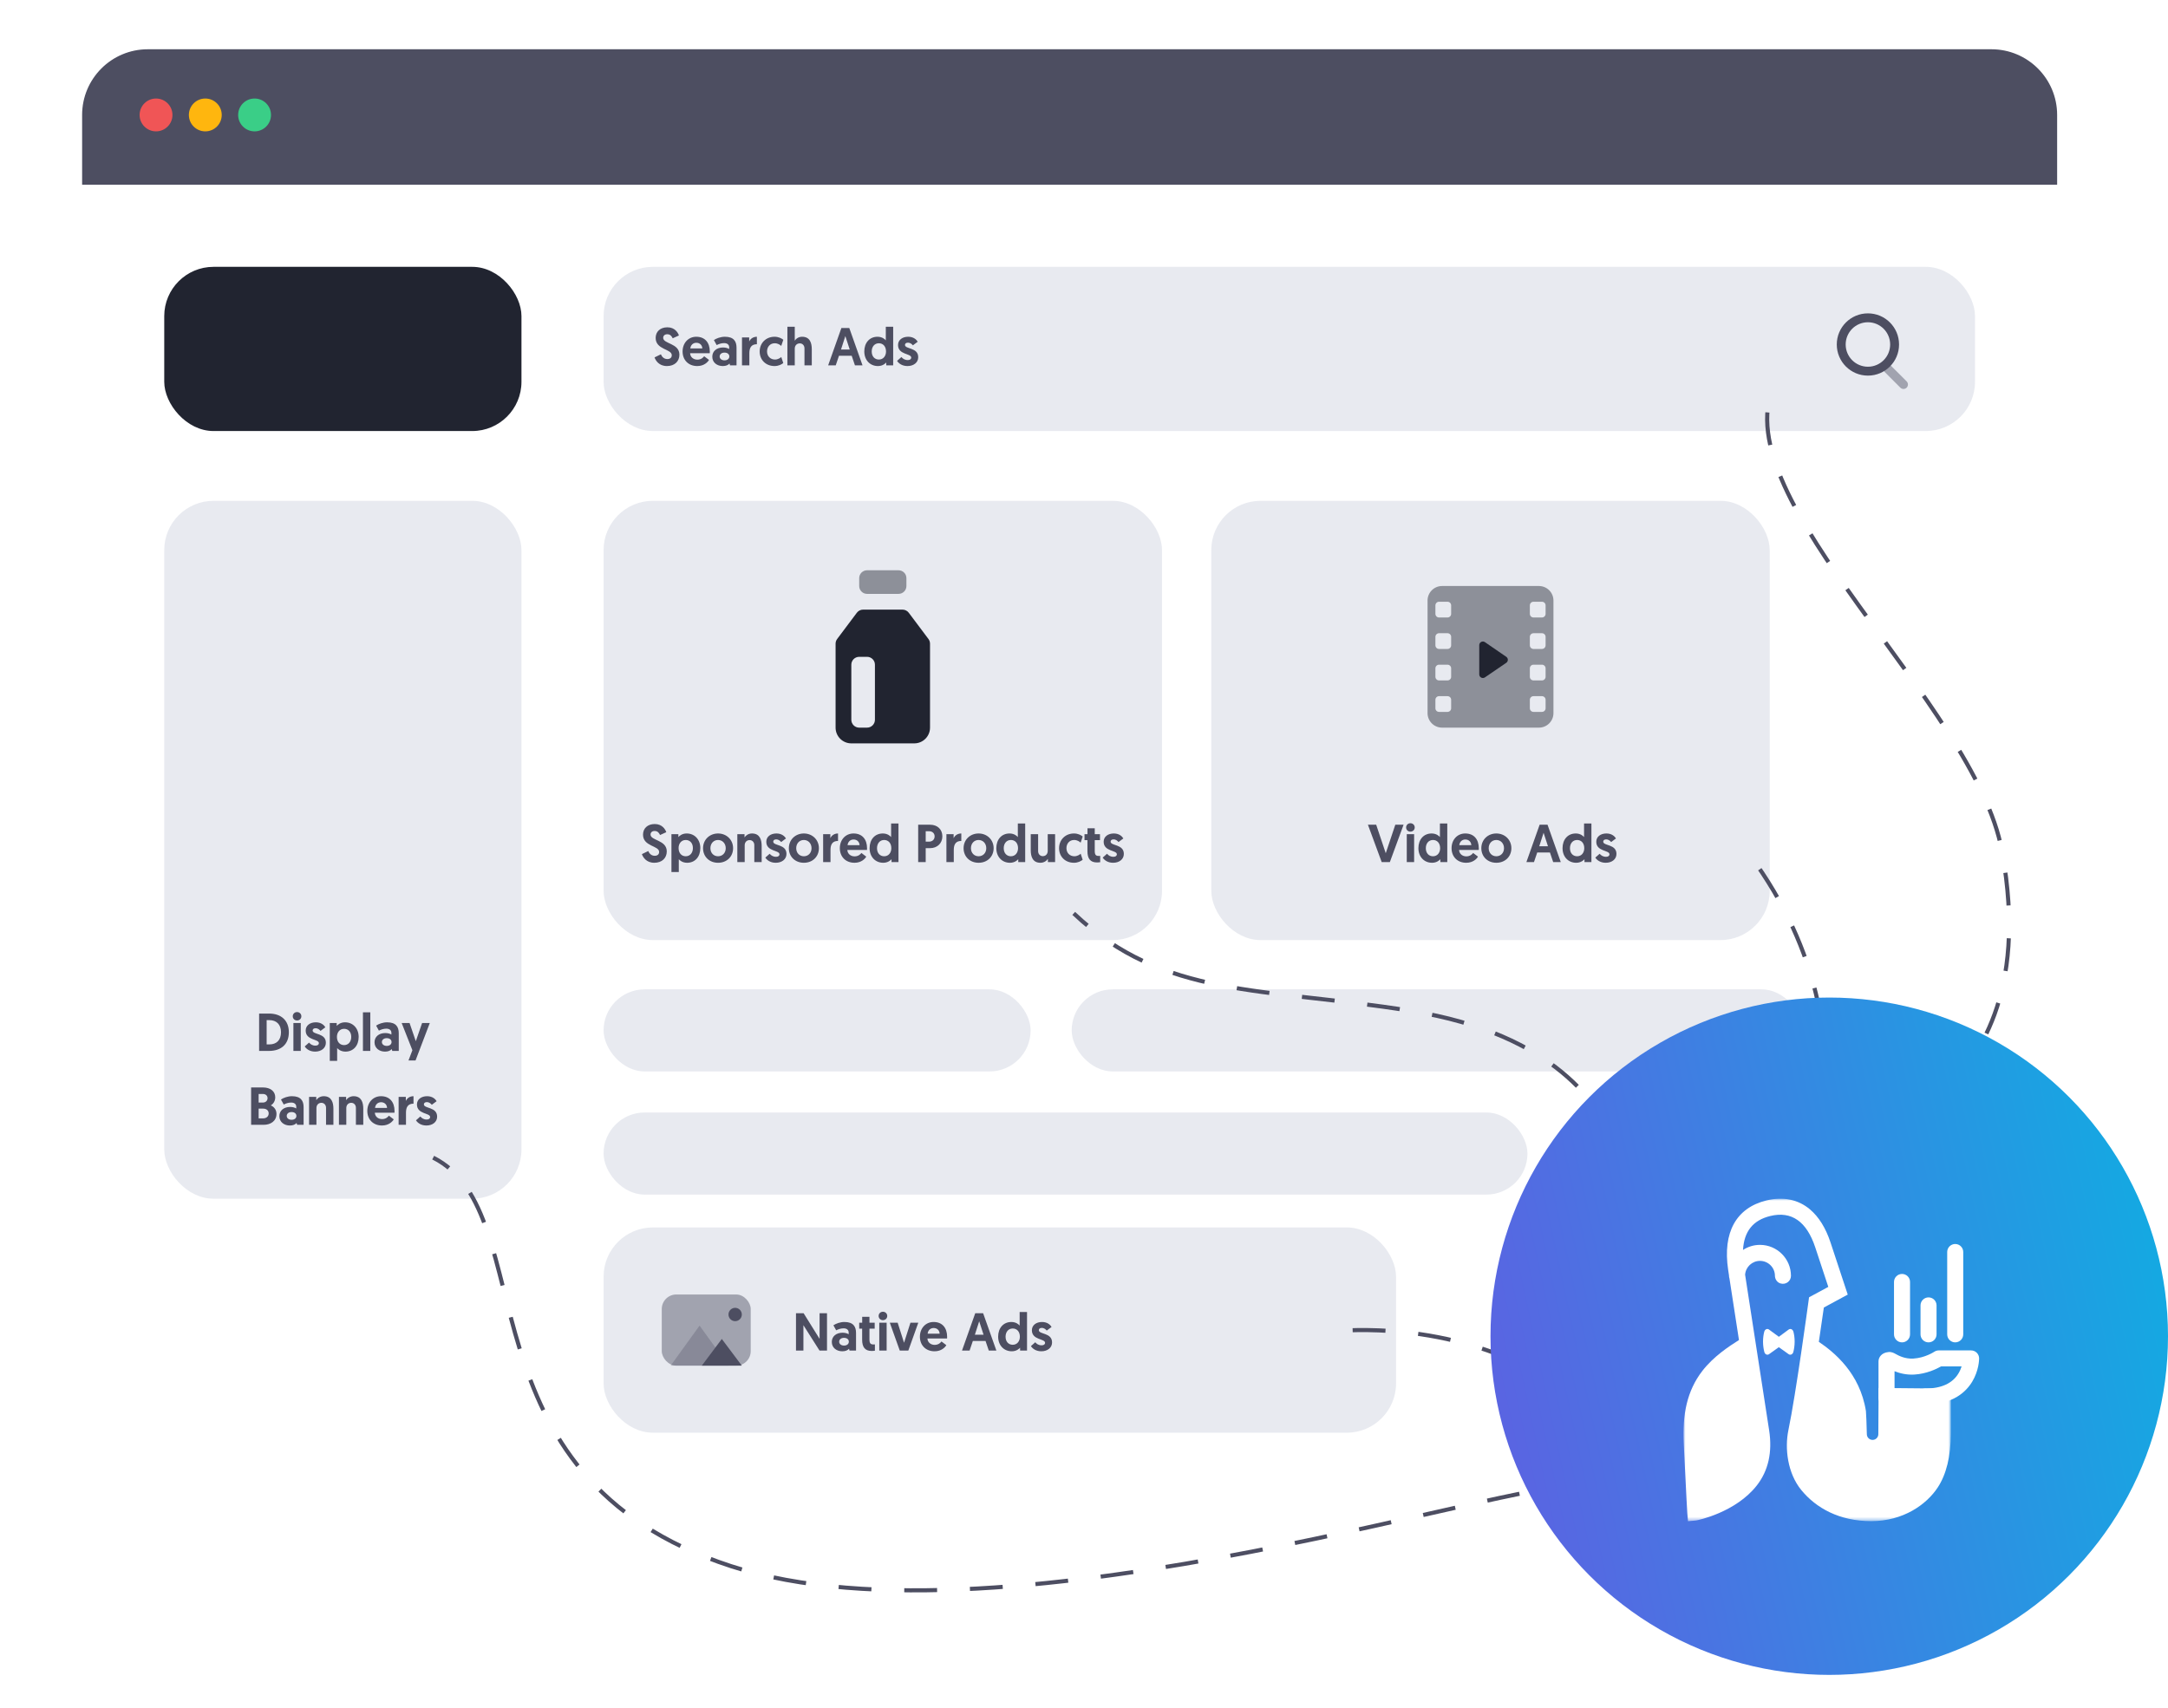 <svg width="528" height="416" viewBox="0 0 528 416" fill="none" xmlns="http://www.w3.org/2000/svg">
<g filter="url(#filter0_d_3074_3039)">
<path d="M20 28C20 19.163 27.163 12 36 12H485C493.837 12 501 19.163 501 28V348C501 356.837 493.837 364 485 364H36C27.163 364 20 356.837 20 348V28Z" fill="white"/>
</g>
<rect x="40" y="65" width="87" height="40" rx="12" fill="#212430"/>
<rect opacity="0.25" x="40" y="122" width="87" height="170" rx="12" fill="#A5ADC6"/>
<rect opacity="0.25" x="147" y="65" width="334" height="40" rx="12" fill="#A5ADC6"/>
<rect opacity="0.25" x="147" y="241" width="104" height="20" rx="10" fill="#A5ADC6"/>
<rect opacity="0.25" x="147" y="271" width="225" height="20" rx="10" fill="#A5ADC6"/>
<rect opacity="0.25" x="147" y="299" width="193" height="50" rx="12" fill="#A5ADC6"/>
<rect opacity="0.45" x="161.167" y="315.333" width="21.667" height="17.333" rx="3.538" fill="#4D4E61"/>
<path opacity="0.3" fill-rule="evenodd" clip-rule="evenodd" d="M163.333 332.667L170.375 322.917L177.417 332.667H163.333Z" fill="#4D4E61"/>
<path fill-rule="evenodd" clip-rule="evenodd" d="M170.917 332.667L175.792 326.167L180.667 332.667H170.917Z" fill="#4D4E61"/>
<path fill-rule="evenodd" clip-rule="evenodd" d="M179.042 321.833C179.939 321.833 180.667 321.106 180.667 320.208C180.667 319.311 179.939 318.583 179.042 318.583C178.144 318.583 177.417 319.311 177.417 320.208C177.417 321.106 178.144 321.833 179.042 321.833Z" fill="#4D4E61"/>
<rect opacity="0.25" x="261" y="241" width="178" height="20" rx="10" fill="#A5ADC6"/>
<path d="M20 28C20 19.163 27.163 12 36 12H485C493.837 12 501 19.163 501 28V45H20V28Z" fill="#4D4E61"/>
<path d="M63.106 256V246.9H65.524C68.501 246.9 70.347 248.603 70.347 251.45C70.347 254.362 68.488 256 65.524 256H63.106ZM64.939 254.414H65.589C67.318 254.414 68.436 253.413 68.436 251.45C68.436 249.539 67.318 248.499 65.589 248.499H64.939V254.414ZM71.456 256V249.201H73.25V256H71.456ZM71.3 247.563C71.3 246.978 71.755 246.536 72.34 246.536C72.938 246.536 73.393 246.978 73.393 247.563C73.393 248.148 72.938 248.59 72.34 248.59C71.755 248.59 71.3 248.148 71.3 247.563ZM76.748 256.169C75.409 256.169 74.577 255.493 74.213 254.908L75.266 253.972C75.604 254.362 76.059 254.713 76.826 254.713C77.333 254.713 77.658 254.492 77.658 254.102C77.658 253.062 74.447 253.465 74.447 251.047C74.447 249.786 75.526 249.032 76.917 249.032C78.204 249.032 78.919 249.708 79.244 250.241L78.061 251.125C77.853 250.865 77.476 250.475 76.839 250.475C76.423 250.475 76.137 250.683 76.137 251.021C76.137 252.1 79.361 251.58 79.361 254.011C79.361 255.337 78.217 256.169 76.748 256.169ZM80.317 258.431V249.201H82.007V249.916C82.189 249.682 82.865 249.032 84.022 249.032C85.972 249.032 87.35 250.514 87.35 252.594C87.35 254.7 86.076 256.169 84.126 256.169C82.956 256.169 82.28 255.519 82.111 255.298V258.431H80.317ZM82.059 252.581C82.059 253.855 82.813 254.583 83.801 254.583C84.841 254.583 85.543 253.764 85.543 252.581C85.543 251.372 84.815 250.618 83.801 250.618C82.709 250.618 82.059 251.502 82.059 252.581ZM88.391 256V246.601H90.186V256H88.391ZM91.213 253.894C91.213 252.555 92.266 251.645 93.852 251.645C94.541 251.645 95.074 251.853 95.321 252.022V251.58C95.321 250.982 94.879 250.579 94.086 250.579C93.41 250.579 92.786 250.8 92.279 251.06L91.603 249.838C92.214 249.422 93.241 249.032 94.281 249.032C96.465 249.032 97.115 250.176 97.115 251.697V256H95.529L95.412 255.558C95.061 255.935 94.541 256.169 93.761 256.169C92.383 256.169 91.213 255.324 91.213 253.894ZM93.007 253.842C93.007 254.401 93.514 254.778 94.19 254.778C94.866 254.778 95.36 254.414 95.36 253.842C95.36 253.244 94.866 252.893 94.177 252.893C93.488 252.893 93.007 253.283 93.007 253.842ZM101.202 258.327H99.486L100.435 255.831L97.822 249.201H99.746L101.267 253.634L102.801 249.201H104.673L101.202 258.327ZM61.158 274V264.9H64.044C65.851 264.9 67.034 265.836 67.034 267.305C67.034 268.137 66.605 268.904 65.942 269.268C66.8 269.632 67.333 270.399 67.333 271.335C67.333 273.103 65.89 274 64.213 274H61.158ZM62.991 268.579H64.031C64.668 268.579 65.162 268.15 65.162 267.513C65.162 266.889 64.694 266.486 64.005 266.486H62.991V268.579ZM62.991 272.427H64.109C64.85 272.427 65.435 271.972 65.435 271.231C65.435 270.477 64.85 270.061 64.109 270.061H62.991V272.427ZM68.038 271.894C68.038 270.555 69.091 269.645 70.677 269.645C71.366 269.645 71.899 269.853 72.146 270.022V269.58C72.146 268.982 71.704 268.579 70.911 268.579C70.235 268.579 69.611 268.8 69.104 269.06L68.428 267.838C69.039 267.422 70.066 267.032 71.106 267.032C73.29 267.032 73.94 268.176 73.94 269.697V274H72.354L72.237 273.558C71.886 273.935 71.366 274.169 70.586 274.169C69.208 274.169 68.038 273.324 68.038 271.894ZM69.832 271.842C69.832 272.401 70.339 272.778 71.015 272.778C71.691 272.778 72.185 272.414 72.185 271.842C72.185 271.244 71.691 270.893 71.002 270.893C70.313 270.893 69.832 271.283 69.832 271.842ZM78.846 267.032C80.783 267.032 81.199 268.631 81.199 270.074V274H79.405V269.866C79.405 269.112 78.885 268.644 78.274 268.644C77.533 268.644 77.065 269.19 77.065 269.918V274H75.271V267.201H77.026V267.994C77.312 267.526 77.962 267.032 78.846 267.032ZM86.12 267.032C88.057 267.032 88.473 268.631 88.473 270.074V274H86.679V269.866C86.679 269.112 86.159 268.644 85.548 268.644C84.807 268.644 84.339 269.19 84.339 269.918V274H82.545V267.201H84.3V267.994C84.586 267.526 85.236 267.032 86.12 267.032ZM89.456 270.62C89.456 268.566 90.847 267.032 92.784 267.032C94.89 267.032 96.086 268.436 96.086 270.659C96.086 270.789 96.086 270.919 96.073 271.049H91.289C91.328 271.959 92.056 272.609 93.057 272.609C93.98 272.609 94.513 272.063 94.708 271.777L95.891 272.674C95.631 273.155 94.721 274.169 93.031 274.169C90.847 274.169 89.456 272.661 89.456 270.62ZM91.341 269.879H94.266C94.227 269.047 93.629 268.501 92.81 268.501C91.965 268.501 91.419 269.099 91.341 269.879ZM100.708 267.032V268.852C99.369 268.852 98.875 269.684 98.875 271.036V274H97.081V267.201H98.836V268.189C99.135 267.513 99.811 267.032 100.708 267.032ZM103.846 274.169C102.507 274.169 101.675 273.493 101.311 272.908L102.364 271.972C102.702 272.362 103.157 272.713 103.924 272.713C104.431 272.713 104.756 272.492 104.756 272.102C104.756 271.062 101.545 271.465 101.545 269.047C101.545 267.786 102.624 267.032 104.015 267.032C105.302 267.032 106.017 267.708 106.342 268.241L105.159 269.125C104.951 268.865 104.574 268.475 103.937 268.475C103.521 268.475 103.235 268.683 103.235 269.021C103.235 270.1 106.459 269.58 106.459 272.011C106.459 273.337 105.315 274.169 103.846 274.169Z" fill="#4D4E61"/>
<path d="M162.54 79.731C164.373 79.731 165.127 81.057 165.348 81.72L163.827 82.409C163.632 81.98 163.294 81.421 162.501 81.421C161.877 81.421 161.513 81.798 161.513 82.292C161.513 83.8 165.465 83.579 165.465 86.4C165.465 87.999 164.321 89.169 162.423 89.169C160.473 89.169 159.667 87.804 159.407 87.063L160.954 86.309C161.201 86.907 161.708 87.466 162.527 87.466C163.203 87.466 163.606 87.115 163.606 86.53C163.606 84.97 159.68 85.23 159.68 82.318C159.68 80.784 160.798 79.731 162.54 79.731ZM166.238 85.62C166.238 83.566 167.629 82.032 169.566 82.032C171.672 82.032 172.868 83.436 172.868 85.659C172.868 85.789 172.868 85.919 172.855 86.049H168.071C168.11 86.959 168.838 87.609 169.839 87.609C170.762 87.609 171.295 87.063 171.49 86.777L172.673 87.674C172.413 88.155 171.503 89.169 169.813 89.169C167.629 89.169 166.238 87.661 166.238 85.62ZM168.123 84.879H171.048C171.009 84.047 170.411 83.501 169.592 83.501C168.747 83.501 168.201 84.099 168.123 84.879ZM173.474 86.894C173.474 85.555 174.527 84.645 176.113 84.645C176.802 84.645 177.335 84.853 177.582 85.022V84.58C177.582 83.982 177.14 83.579 176.347 83.579C175.671 83.579 175.047 83.8 174.54 84.06L173.864 82.838C174.475 82.422 175.502 82.032 176.542 82.032C178.726 82.032 179.376 83.176 179.376 84.697V89H177.79L177.673 88.558C177.322 88.935 176.802 89.169 176.022 89.169C174.644 89.169 173.474 88.324 173.474 86.894ZM175.268 86.842C175.268 87.401 175.775 87.778 176.451 87.778C177.127 87.778 177.621 87.414 177.621 86.842C177.621 86.244 177.127 85.893 176.438 85.893C175.749 85.893 175.268 86.283 175.268 86.842ZM184.333 82.032V83.852C182.994 83.852 182.5 84.684 182.5 86.036V89H180.706V82.201H182.461V83.189C182.76 82.513 183.436 82.032 184.333 82.032ZM188.745 87.583C189.434 87.583 189.98 87.219 190.279 86.972L190.76 88.441C190.37 88.753 189.629 89.169 188.641 89.169C186.522 89.169 185.014 87.687 185.014 85.62C185.014 83.553 186.561 82.032 188.628 82.032C189.629 82.032 190.331 82.422 190.773 82.76L190.266 84.268C189.967 83.995 189.447 83.618 188.68 83.618C187.523 83.618 186.808 84.515 186.808 85.607C186.808 86.764 187.614 87.583 188.745 87.583ZM195.352 82.032C197.302 82.032 197.705 83.631 197.705 85.074V89H195.924V84.866C195.924 84.112 195.404 83.644 194.793 83.644C194.039 83.644 193.558 84.19 193.558 84.918V89H191.764V79.601H193.558V82.994C193.844 82.526 194.468 82.032 195.352 82.032ZM207.423 86.66H204.329L203.536 89H201.69L204.914 79.9H206.838L210.062 89H208.216L207.423 86.66ZM206.942 85.139L205.876 81.863L204.823 85.139H206.942ZM217.526 79.601V89H215.836V88.298C215.654 88.519 214.978 89.169 213.821 89.169C211.871 89.169 210.493 87.7 210.493 85.607C210.493 83.501 211.767 82.032 213.717 82.032C214.887 82.032 215.563 82.682 215.732 82.916V79.601H217.526ZM215.784 85.62C215.784 84.346 215.03 83.618 214.042 83.618C213.002 83.618 212.3 84.437 212.3 85.62C212.3 86.829 213.028 87.583 214.042 87.583C215.134 87.583 215.784 86.699 215.784 85.62ZM221.012 89.169C219.673 89.169 218.841 88.493 218.477 87.908L219.53 86.972C219.868 87.362 220.323 87.713 221.09 87.713C221.597 87.713 221.922 87.492 221.922 87.102C221.922 86.062 218.711 86.465 218.711 84.047C218.711 82.786 219.79 82.032 221.181 82.032C222.468 82.032 223.183 82.708 223.508 83.241L222.325 84.125C222.117 83.865 221.74 83.475 221.103 83.475C220.687 83.475 220.401 83.683 220.401 84.021C220.401 85.1 223.625 84.58 223.625 87.011C223.625 88.337 222.481 89.169 221.012 89.169Z" fill="#4D4E61"/>
<path d="M199.591 329L195.665 322.812V329H193.858V319.9H195.717L199.604 326.14V319.9H201.411V329H199.591ZM202.58 326.894C202.58 325.555 203.633 324.645 205.219 324.645C205.908 324.645 206.441 324.853 206.688 325.022V324.58C206.688 323.982 206.246 323.579 205.453 323.579C204.777 323.579 204.153 323.8 203.646 324.06L202.97 322.838C203.581 322.422 204.608 322.032 205.648 322.032C207.832 322.032 208.482 323.176 208.482 324.697V329H206.896L206.779 328.558C206.428 328.935 205.908 329.169 205.128 329.169C203.75 329.169 202.58 328.324 202.58 326.894ZM204.374 326.842C204.374 327.401 204.881 327.778 205.557 327.778C206.233 327.778 206.727 327.414 206.727 326.842C206.727 326.244 206.233 325.893 205.544 325.893C204.855 325.893 204.374 326.283 204.374 326.842ZM209.981 322.201V320.771H211.749V322.201H213.023V323.657H211.749V326.283C211.749 327.297 212.061 327.505 212.75 327.505C212.867 327.505 212.932 327.505 213.075 327.492V329.026C213.075 329.026 212.802 329.091 212.308 329.091C210.683 329.091 209.968 328.181 209.968 326.335V323.657H209.253V322.201H209.981ZM214.141 329V322.201H215.935V329H214.141ZM213.985 320.563C213.985 319.978 214.44 319.536 215.025 319.536C215.623 319.536 216.078 319.978 216.078 320.563C216.078 321.148 215.623 321.59 215.025 321.59C214.44 321.59 213.985 321.148 213.985 320.563ZM221.214 329H219.134L216.703 322.201H218.614L220.174 327.089L221.734 322.201H223.645L221.214 329ZM224.035 325.62C224.035 323.566 225.426 322.032 227.363 322.032C229.469 322.032 230.665 323.436 230.665 325.659C230.665 325.789 230.665 325.919 230.652 326.049H225.868C225.907 326.959 226.635 327.609 227.636 327.609C228.559 327.609 229.092 327.063 229.287 326.777L230.47 327.674C230.21 328.155 229.3 329.169 227.61 329.169C225.426 329.169 224.035 327.661 224.035 325.62ZM225.92 324.879H228.845C228.806 324.047 228.208 323.501 227.389 323.501C226.544 323.501 225.998 324.099 225.92 324.879ZM240.021 326.66H236.927L236.134 329H234.288L237.512 319.9H239.436L242.66 329H240.814L240.021 326.66ZM239.54 325.139L238.474 321.863L237.421 325.139H239.54ZM250.124 319.601V329H248.434V328.298C248.252 328.519 247.576 329.169 246.419 329.169C244.469 329.169 243.091 327.7 243.091 325.607C243.091 323.501 244.365 322.032 246.315 322.032C247.485 322.032 248.161 322.682 248.33 322.916V319.601H250.124ZM248.382 325.62C248.382 324.346 247.628 323.618 246.64 323.618C245.6 323.618 244.898 324.437 244.898 325.62C244.898 326.829 245.626 327.583 246.64 327.583C247.732 327.583 248.382 326.699 248.382 325.62ZM253.609 329.169C252.27 329.169 251.438 328.493 251.074 327.908L252.127 326.972C252.465 327.362 252.92 327.713 253.687 327.713C254.194 327.713 254.519 327.492 254.519 327.102C254.519 326.062 251.308 326.465 251.308 324.047C251.308 322.786 252.387 322.032 253.778 322.032C255.065 322.032 255.78 322.708 256.105 323.241L254.922 324.125C254.714 323.865 254.337 323.475 253.7 323.475C253.284 323.475 252.998 323.683 252.998 324.021C252.998 325.1 256.222 324.58 256.222 327.011C256.222 328.337 255.078 329.169 253.609 329.169Z" fill="#4D4E61"/>
<rect opacity="0.25" x="147" y="122" width="136" height="107" rx="12" fill="#A5ADC6"/>
<path d="M159.462 200.731C161.295 200.731 162.049 202.057 162.27 202.72L160.749 203.409C160.554 202.98 160.216 202.421 159.423 202.421C158.799 202.421 158.435 202.798 158.435 203.292C158.435 204.8 162.387 204.579 162.387 207.4C162.387 208.999 161.243 210.169 159.345 210.169C157.395 210.169 156.589 208.804 156.329 208.063L157.876 207.309C158.123 207.907 158.63 208.466 159.449 208.466C160.125 208.466 160.528 208.115 160.528 207.53C160.528 205.97 156.602 206.23 156.602 203.318C156.602 201.784 157.72 200.731 159.462 200.731ZM163.524 212.431V203.201H165.214V203.916C165.396 203.682 166.072 203.032 167.229 203.032C169.179 203.032 170.557 204.514 170.557 206.594C170.557 208.7 169.283 210.169 167.333 210.169C166.163 210.169 165.487 209.519 165.318 209.298V212.431H163.524ZM165.266 206.581C165.266 207.855 166.02 208.583 167.008 208.583C168.048 208.583 168.75 207.764 168.75 206.581C168.75 205.372 168.022 204.618 167.008 204.618C165.916 204.618 165.266 205.502 165.266 206.581ZM171.221 206.62C171.221 204.553 172.807 203.032 174.874 203.032C176.954 203.032 178.54 204.566 178.54 206.62C178.54 208.674 177.006 210.169 174.874 210.169C172.755 210.169 171.221 208.674 171.221 206.62ZM173.015 206.62C173.015 207.777 173.808 208.583 174.874 208.583C175.953 208.583 176.746 207.777 176.746 206.62C176.746 205.463 175.953 204.618 174.874 204.618C173.795 204.618 173.015 205.45 173.015 206.62ZM183.146 203.032C185.083 203.032 185.499 204.631 185.499 206.074V210H183.705V205.866C183.705 205.112 183.185 204.644 182.574 204.644C181.833 204.644 181.365 205.19 181.365 205.918V210H179.571V203.201H181.326V203.994C181.612 203.526 182.262 203.032 183.146 203.032ZM188.926 210.169C187.587 210.169 186.755 209.493 186.391 208.908L187.444 207.972C187.782 208.362 188.237 208.713 189.004 208.713C189.511 208.713 189.836 208.492 189.836 208.102C189.836 207.062 186.625 207.465 186.625 205.047C186.625 203.786 187.704 203.032 189.095 203.032C190.382 203.032 191.097 203.708 191.422 204.241L190.239 205.125C190.031 204.865 189.654 204.475 189.017 204.475C188.601 204.475 188.315 204.683 188.315 205.021C188.315 206.1 191.539 205.58 191.539 208.011C191.539 209.337 190.395 210.169 188.926 210.169ZM192.118 206.62C192.118 204.553 193.704 203.032 195.771 203.032C197.851 203.032 199.437 204.566 199.437 206.62C199.437 208.674 197.903 210.169 195.771 210.169C193.652 210.169 192.118 208.674 192.118 206.62ZM193.912 206.62C193.912 207.777 194.705 208.583 195.771 208.583C196.85 208.583 197.643 207.777 197.643 206.62C197.643 205.463 196.85 204.618 195.771 204.618C194.692 204.618 193.912 205.45 193.912 206.62ZM204.095 203.032V204.852C202.756 204.852 202.262 205.684 202.262 207.036V210H200.468V203.201H202.223V204.189C202.522 203.513 203.198 203.032 204.095 203.032ZM204.534 206.62C204.534 204.566 205.925 203.032 207.862 203.032C209.968 203.032 211.164 204.436 211.164 206.659C211.164 206.789 211.164 206.919 211.151 207.049H206.367C206.406 207.959 207.134 208.609 208.135 208.609C209.058 208.609 209.591 208.063 209.786 207.777L210.969 208.674C210.709 209.155 209.799 210.169 208.109 210.169C205.925 210.169 204.534 208.661 204.534 206.62ZM206.419 205.879H209.344C209.305 205.047 208.707 204.501 207.888 204.501C207.043 204.501 206.497 205.099 206.419 205.879ZM218.816 200.601V210H217.126V209.298C216.944 209.519 216.268 210.169 215.111 210.169C213.161 210.169 211.783 208.7 211.783 206.607C211.783 204.501 213.057 203.032 215.007 203.032C216.177 203.032 216.853 203.682 217.022 203.916V200.601H218.816ZM217.074 206.62C217.074 205.346 216.32 204.618 215.332 204.618C214.292 204.618 213.59 205.437 213.59 206.62C213.59 207.829 214.318 208.583 215.332 208.583C216.424 208.583 217.074 207.699 217.074 206.62ZM223.615 210V200.9H226.514C228.295 200.9 229.504 202.018 229.504 203.734C229.504 205.424 228.243 206.607 226.527 206.607H225.448V210H223.615ZM225.448 205.021H226.267C227.073 205.021 227.619 204.501 227.619 203.734C227.619 202.98 227.06 202.486 226.293 202.486H225.448V205.021ZM234.119 203.032V204.852C232.78 204.852 232.286 205.684 232.286 207.036V210H230.492V203.201H232.247V204.189C232.546 203.513 233.222 203.032 234.119 203.032ZM234.673 206.62C234.673 204.553 236.259 203.032 238.326 203.032C240.406 203.032 241.992 204.566 241.992 206.62C241.992 208.674 240.458 210.169 238.326 210.169C236.207 210.169 234.673 208.674 234.673 206.62ZM236.467 206.62C236.467 207.777 237.26 208.583 238.326 208.583C239.405 208.583 240.198 207.777 240.198 206.62C240.198 205.463 239.405 204.618 238.326 204.618C237.247 204.618 236.467 205.45 236.467 206.62ZM249.678 200.601V210H247.988V209.298C247.806 209.519 247.13 210.169 245.973 210.169C244.023 210.169 242.645 208.7 242.645 206.607C242.645 204.501 243.919 203.032 245.869 203.032C247.039 203.032 247.715 203.682 247.884 203.916V200.601H249.678ZM247.936 206.62C247.936 205.346 247.182 204.618 246.194 204.618C245.154 204.618 244.452 205.437 244.452 206.62C244.452 207.829 245.18 208.583 246.194 208.583C247.286 208.583 247.936 207.699 247.936 206.62ZM253.385 210.169C251.448 210.169 251.032 208.57 251.032 207.127V203.201H252.826V207.335C252.826 208.089 253.346 208.557 253.957 208.557C254.698 208.557 255.166 208.011 255.166 207.283V203.201H256.96V210H255.205V209.207C254.919 209.675 254.269 210.169 253.385 210.169ZM261.661 208.583C262.35 208.583 262.896 208.219 263.195 207.972L263.676 209.441C263.286 209.753 262.545 210.169 261.557 210.169C259.438 210.169 257.93 208.687 257.93 206.62C257.93 204.553 259.477 203.032 261.544 203.032C262.545 203.032 263.247 203.422 263.689 203.76L263.182 205.268C262.883 204.995 262.363 204.618 261.596 204.618C260.439 204.618 259.724 205.515 259.724 206.607C259.724 207.764 260.53 208.583 261.661 208.583ZM264.85 203.201V201.771H266.618V203.201H267.892V204.657H266.618V207.283C266.618 208.297 266.93 208.505 267.619 208.505C267.736 208.505 267.801 208.505 267.944 208.492V210.026C267.944 210.026 267.671 210.091 267.177 210.091C265.552 210.091 264.837 209.181 264.837 207.335V204.657H264.122V203.201H264.85ZM271.09 210.169C269.751 210.169 268.919 209.493 268.555 208.908L269.608 207.972C269.946 208.362 270.401 208.713 271.168 208.713C271.675 208.713 272 208.492 272 208.102C272 207.062 268.789 207.465 268.789 205.047C268.789 203.786 269.868 203.032 271.259 203.032C272.546 203.032 273.261 203.708 273.586 204.241L272.403 205.125C272.195 204.865 271.818 204.475 271.181 204.475C270.765 204.475 270.479 204.683 270.479 205.021C270.479 206.1 273.703 205.58 273.703 208.011C273.703 209.337 272.559 210.169 271.09 210.169Z" fill="#4D4E61"/>
<path fill-rule="evenodd" clip-rule="evenodd" d="M203.883 155.656L208.675 149.267C209.037 148.784 209.605 148.5 210.208 148.5H219.792C220.395 148.5 220.963 148.784 221.325 149.267L226.117 155.656C226.365 155.987 226.5 156.391 226.5 156.806V177.25C226.5 179.367 224.784 181.083 222.667 181.083H207.333C205.216 181.083 203.5 179.367 203.5 177.25V156.806C203.5 156.391 203.635 155.987 203.883 155.656ZM209.25 160C208.191 160 207.333 160.858 207.333 161.917V175.333C207.333 176.392 208.191 177.25 209.25 177.25H211.167C212.225 177.25 213.083 176.392 213.083 175.333V161.917C213.083 160.858 212.225 160 211.167 160H209.25Z" fill="#212430"/>
<path opacity="0.45" d="M218.833 138.917H211.167C210.108 138.917 209.25 139.775 209.25 140.833V142.75C209.25 143.809 210.108 144.667 211.167 144.667H218.833C219.892 144.667 220.75 143.809 220.75 142.75V140.833C220.75 139.775 219.892 138.917 218.833 138.917Z" fill="#212430"/>
<rect opacity="0.25" x="295" y="122" width="136" height="107" rx="12" fill="#A5ADC6"/>
<path d="M338.49 210H336.501L333.147 200.9H335.162L337.489 207.842L339.816 200.9H341.831L338.49 210ZM342.607 210V203.201H344.401V210H342.607ZM342.451 201.563C342.451 200.978 342.906 200.536 343.491 200.536C344.089 200.536 344.544 200.978 344.544 201.563C344.544 202.148 344.089 202.59 343.491 202.59C342.906 202.59 342.451 202.148 342.451 201.563ZM352.475 200.601V210H350.785V209.298C350.603 209.519 349.927 210.169 348.77 210.169C346.82 210.169 345.442 208.7 345.442 206.607C345.442 204.501 346.716 203.032 348.666 203.032C349.836 203.032 350.512 203.682 350.681 203.916V200.601H352.475ZM350.733 206.62C350.733 205.346 349.979 204.618 348.991 204.618C347.951 204.618 347.249 205.437 347.249 206.62C347.249 207.829 347.977 208.583 348.991 208.583C350.083 208.583 350.733 207.699 350.733 206.62ZM353.517 206.62C353.517 204.566 354.908 203.032 356.845 203.032C358.951 203.032 360.147 204.436 360.147 206.659C360.147 206.789 360.147 206.919 360.134 207.049H355.35C355.389 207.959 356.117 208.609 357.118 208.609C358.041 208.609 358.574 208.063 358.769 207.777L359.952 208.674C359.692 209.155 358.782 210.169 357.092 210.169C354.908 210.169 353.517 208.661 353.517 206.62ZM355.402 205.879H358.327C358.288 205.047 357.69 204.501 356.871 204.501C356.026 204.501 355.48 205.099 355.402 205.879ZM360.765 206.62C360.765 204.553 362.351 203.032 364.418 203.032C366.498 203.032 368.084 204.566 368.084 206.62C368.084 208.674 366.55 210.169 364.418 210.169C362.299 210.169 360.765 208.674 360.765 206.62ZM362.559 206.62C362.559 207.777 363.352 208.583 364.418 208.583C365.497 208.583 366.29 207.777 366.29 206.62C366.29 205.463 365.497 204.618 364.418 204.618C363.339 204.618 362.559 205.45 362.559 206.62ZM377.475 207.66H374.381L373.588 210H371.742L374.966 200.9H376.89L380.114 210H378.268L377.475 207.66ZM376.994 206.139L375.928 202.863L374.875 206.139H376.994ZM387.578 200.601V210H385.888V209.298C385.706 209.519 385.03 210.169 383.873 210.169C381.923 210.169 380.545 208.7 380.545 206.607C380.545 204.501 381.819 203.032 383.769 203.032C384.939 203.032 385.615 203.682 385.784 203.916V200.601H387.578ZM385.836 206.62C385.836 205.346 385.082 204.618 384.094 204.618C383.054 204.618 382.352 205.437 382.352 206.62C382.352 207.829 383.08 208.583 384.094 208.583C385.186 208.583 385.836 207.699 385.836 206.62ZM391.063 210.169C389.724 210.169 388.892 209.493 388.528 208.908L389.581 207.972C389.919 208.362 390.374 208.713 391.141 208.713C391.648 208.713 391.973 208.492 391.973 208.102C391.973 207.062 388.762 207.465 388.762 205.047C388.762 203.786 389.841 203.032 391.232 203.032C392.519 203.032 393.234 203.708 393.559 204.241L392.376 205.125C392.168 204.865 391.791 204.475 391.154 204.475C390.738 204.475 390.452 204.683 390.452 205.021C390.452 206.1 393.676 205.58 393.676 208.011C393.676 209.337 392.532 210.169 391.063 210.169Z" fill="#4D4E61"/>
<path opacity="0.45" fill-rule="evenodd" clip-rule="evenodd" d="M347.667 146.288C347.667 144.334 349.251 142.75 351.205 142.75H374.795C376.749 142.75 378.333 144.334 378.333 146.288V173.712C378.333 175.666 376.749 177.25 374.795 177.25H351.205C349.251 177.25 347.667 175.666 347.667 173.712V146.288ZM349.583 147.468C349.583 146.979 349.979 146.583 350.468 146.583H352.532C353.021 146.583 353.417 146.979 353.417 147.468V149.532C353.417 150.021 353.021 150.417 352.532 150.417H350.468C349.979 150.417 349.583 150.021 349.583 149.532V147.468ZM373.468 146.583C372.979 146.583 372.583 146.979 372.583 147.468V149.532C372.583 150.021 372.979 150.417 373.468 150.417H375.532C376.021 150.417 376.417 150.021 376.417 149.532V147.468C376.417 146.979 376.021 146.583 375.532 146.583H373.468ZM349.583 155.135C349.583 154.646 349.979 154.25 350.468 154.25H352.532C353.021 154.25 353.417 154.646 353.417 155.135V157.199C353.417 157.687 353.021 158.083 352.532 158.083H350.468C349.979 158.083 349.583 157.687 349.583 157.199V155.135ZM373.468 154.25C372.979 154.25 372.583 154.646 372.583 155.135V157.199C372.583 157.687 372.979 158.083 373.468 158.083H375.532C376.021 158.083 376.417 157.687 376.417 157.199V155.135C376.417 154.646 376.021 154.25 375.532 154.25H373.468ZM349.583 162.801C349.583 162.313 349.979 161.917 350.468 161.917H352.532C353.021 161.917 353.417 162.313 353.417 162.801V164.865C353.417 165.354 353.021 165.75 352.532 165.75H350.468C349.979 165.75 349.583 165.354 349.583 164.865V162.801ZM373.468 161.917C372.979 161.917 372.583 162.313 372.583 162.801V164.865C372.583 165.354 372.979 165.75 373.468 165.75H375.532C376.021 165.75 376.417 165.354 376.417 164.865V162.801C376.417 162.313 376.021 161.917 375.532 161.917H373.468ZM372.583 170.468C372.583 169.979 372.979 169.583 373.468 169.583H375.532C376.021 169.583 376.417 169.979 376.417 170.468V172.532C376.417 173.021 376.021 173.417 375.532 173.417H373.468C372.979 173.417 372.583 173.021 372.583 172.532V170.468ZM350.468 169.583C349.979 169.583 349.583 169.979 349.583 170.468V172.532C349.583 173.021 349.979 173.417 350.468 173.417H352.532C353.021 173.417 353.417 173.021 353.417 172.532V170.468C353.417 169.979 353.021 169.583 352.532 169.583H350.468Z" fill="#212430"/>
<path fill-rule="evenodd" clip-rule="evenodd" d="M360.259 164.279C360.259 164.99 361.056 165.41 361.643 165.009L366.839 161.457C367.352 161.106 367.353 160.35 366.841 159.998L361.645 156.423C361.058 156.02 360.259 156.44 360.259 157.152V164.279Z" fill="#212430"/>
<path opacity="0.45" d="M458.484 90.099C458.061 89.676 458.061 88.99 458.484 88.567C458.907 88.144 459.593 88.144 460.016 88.567L464.349 92.901C464.772 93.324 464.772 94.01 464.349 94.433C463.926 94.856 463.24 94.856 462.817 94.433L458.484 90.099Z" fill="#4D4E61"/>
<path fill-rule="evenodd" clip-rule="evenodd" d="M447.333 83.917C447.333 88.105 450.729 91.5 454.917 91.5C459.105 91.5 462.5 88.105 462.5 83.917C462.5 79.728 459.105 76.333 454.917 76.333C450.729 76.333 447.333 79.728 447.333 83.917ZM460.333 83.917C460.333 86.908 457.908 89.333 454.917 89.333C451.925 89.333 449.5 86.908 449.5 83.917C449.5 80.925 451.925 78.5 454.917 78.5C457.908 78.5 460.333 80.925 460.333 83.917Z" fill="#4D4E61"/>
<circle cx="38" cy="28" r="4" fill="#F05556"/>
<circle cx="50" cy="28" r="4" fill="#FFB60E"/>
<circle cx="62" cy="28" r="4" fill="#3ACE87"/>
<path d="M382 339.731C375.5 333.731 355 322.231 325 324.231" stroke="#4D4E62" stroke-linejoin="bevel" stroke-dasharray="8 8"/>
<path d="M443.876 264.434C445.399 255.72 443.961 232.259 426.029 208.125" stroke="#4D4E62" stroke-linejoin="bevel" stroke-dasharray="8 8"/>
<path d="M393.586 277.476C389.089 269.859 379.5 252 343.463 246.221C307.425 240.442 283.5 243.3 261.5 222.5" stroke="#4D4E62" stroke-linejoin="bevel" stroke-dasharray="8 8"/>
<path d="M474.796 264.946C480.479 258.167 494.12 243.174 487.556 207.271C480.993 171.368 419.722 121.675 432 94" stroke="#4D4E62" stroke-linejoin="bevel" stroke-dasharray="8 8"/>
<path d="M385.795 362.481C379.295 356.481 245.5 403.5 178 381.5C110.5 359.5 132.557 295.585 105.5 282" stroke="#4D4E62" stroke-linejoin="bevel" stroke-dasharray="8 8"/>
<g filter="url(#filter1_i_3074_3039)">
<circle cx="445.5" cy="333.5" r="82.5" fill="url(#paint0_linear_3074_3039)"/>
</g>
<mask id="mask0_3074_3039" style="mask-type:luminance" maskUnits="userSpaceOnUse" x="410" y="292" width="66" height="79">
<path fill-rule="evenodd" clip-rule="evenodd" d="M475.112 292H410V370.564H475.112V292V292Z" fill="white"/>
</mask>
<g mask="url(#mask0_3074_3039)">
<path fill-rule="evenodd" clip-rule="evenodd" d="M457.52 338.101L457.453 349.366C457.449 350.132 456.829 350.752 456.063 350.756C455.301 350.76 454.675 350.155 454.656 349.394C454.603 347.228 454.496 344.144 454.433 343.741C452.972 334.48 446.704 329.413 442.966 326.87C443.43 323.636 443.995 319.874 444.183 318.507L450.004 315.359L445.806 302.651C444.641 299.125 442.954 296.413 440.79 294.591C437.934 292.186 434.277 291.436 430.216 292.422C422.832 294.217 419.515 300.216 420.877 309.313C420.941 309.738 421.011 310.208 421.089 310.72C421.089 310.74 421.087 310.76 421.087 310.781C421.087 311.003 421.126 311.215 421.195 311.413C421.729 314.929 422.537 320.139 423.513 326.431C421.095 327.953 417.301 330.441 414.594 333.948C410.842 338.811 409.716 344.573 410.058 351.631C410.71 365.089 410.923 368.513 410.932 368.611L411.105 370.564L413.061 370.38C413.453 370.343 422.732 368.423 427.866 361.845C430.669 358.253 431.678 353.743 430.864 348.44C429.645 340.495 428.446 332.76 427.388 325.935C426.376 319.406 425.543 314.035 425.007 310.507C425.148 308.631 426.718 307.147 428.631 307.147C430.627 307.147 432.252 308.76 432.269 310.748C432.276 311.62 432.813 312.413 433.652 312.651C434.975 313.025 436.175 312.043 436.175 310.781C436.175 306.626 432.791 303.247 428.631 303.247C427.105 303.247 425.684 303.703 424.496 304.484C424.75 299.952 426.946 297.232 431.14 296.213C436.317 294.955 440.002 297.533 442.097 303.874L445.271 313.482L440.579 316.019L440.446 317.002C440.415 317.228 437.367 339.712 435.559 348.336C434.603 352.905 435.383 358.901 438.652 362.92C442.256 367.351 447.953 370.546 455.733 370.546C463.513 370.546 469.21 366.501 471.95 362.296C473.984 359.175 475.112 354.814 475.112 349.107V338.265L457.52 338.101Z" fill="white"/>
</g>
<path fill-rule="evenodd" clip-rule="evenodd" d="M436.778 324.42C436.622 323.82 436.055 323.551 435.615 323.876L433.222 325.637L430.829 323.876C430.388 323.551 429.821 323.82 429.665 324.42C429.512 325.01 429.371 325.818 429.371 326.803C429.371 327.835 429.525 328.701 429.687 329.329C429.84 329.921 430.402 330.183 430.839 329.871L433.222 328.17L435.604 329.871C436.041 330.183 436.603 329.921 436.757 329.329C436.918 328.701 437.072 327.835 437.072 326.803C437.072 325.818 436.932 325.01 436.778 324.42" fill="white"/>
<path fill-rule="evenodd" clip-rule="evenodd" d="M461.402 331.643V331.652V331.643ZM459.45 342.468C458.372 342.468 457.498 341.596 457.497 340.519L457.495 331.65C457.492 330.641 458.232 329.534 459.854 329.366C460.605 329.235 461.29 329.615 461.606 329.79C462.35 330.203 463.895 331.064 465.971 330.945C468.806 330.785 471.043 329.31 471.064 329.295C471.389 329.074 471.773 328.956 472.165 328.956H480.047C480.566 328.956 481.063 329.161 481.429 329.528C481.795 329.894 482.001 330.39 482 330.907C482 331.2 481.951 333.844 480.33 336.547C478.801 339.096 475.582 342.135 468.927 342.135C467.849 342.135 466.974 341.261 466.974 340.184C466.974 339.107 467.849 338.234 468.927 338.234C472.801 338.234 475.51 336.992 476.979 334.543C477.328 333.961 477.568 333.38 477.733 332.857H472.714C471.658 333.461 469.202 334.67 466.191 334.84C464.241 334.95 462.593 334.502 461.401 334.022L461.403 340.518C461.403 341.594 460.53 342.468 459.451 342.468H459.45Z" fill="white"/>
<path fill-rule="evenodd" clip-rule="evenodd" d="M476.179 326.995V326.995C475.101 326.995 474.226 326.121 474.226 325.045V304.983C474.226 303.906 475.101 303.033 476.179 303.033C477.257 303.033 478.132 303.906 478.132 304.983V325.045C478.132 326.121 477.257 326.995 476.179 326.995" fill="white"/>
<path fill-rule="evenodd" clip-rule="evenodd" d="M469.681 326.995V326.995C468.602 326.995 467.728 326.122 467.728 325.045V317.991C467.728 316.914 468.602 316.04 469.681 316.04C470.759 316.04 471.633 316.914 471.633 317.991V325.045C471.633 326.122 470.759 326.995 469.681 326.995" fill="white"/>
<path fill-rule="evenodd" clip-rule="evenodd" d="M463.223 326.996V326.996C462.145 326.996 461.27 326.122 461.27 325.045V312.279C461.27 311.202 462.145 310.329 463.223 310.329C464.302 310.329 465.176 311.202 465.176 312.279V325.045C465.176 326.122 464.302 326.996 463.223 326.996" fill="white"/>
<defs>
<filter id="filter0_d_3074_3039" x="0" y="0" width="521" height="392" filterUnits="userSpaceOnUse" color-interpolation-filters="sRGB">
<feFlood flood-opacity="0" result="BackgroundImageFix"/>
<feColorMatrix in="SourceAlpha" type="matrix" values="0 0 0 0 0 0 0 0 0 0 0 0 0 0 0 0 0 0 127 0" result="hardAlpha"/>
<feOffset dy="8"/>
<feGaussianBlur stdDeviation="10"/>
<feComposite in2="hardAlpha" operator="out"/>
<feColorMatrix type="matrix" values="0 0 0 0 0 0 0 0 0 0 0 0 0 0 0 0 0 0 0.05 0"/>
<feBlend mode="normal" in2="BackgroundImageFix" result="effect1_dropShadow_3074_3039"/>
<feBlend mode="normal" in="SourceGraphic" in2="effect1_dropShadow_3074_3039" result="shape"/>
</filter>
<filter id="filter1_i_3074_3039" x="363" y="251" width="165" height="165" filterUnits="userSpaceOnUse" color-interpolation-filters="sRGB">
<feFlood flood-opacity="0" result="BackgroundImageFix"/>
<feBlend mode="normal" in="SourceGraphic" in2="BackgroundImageFix" result="shape"/>
<feColorMatrix in="SourceAlpha" type="matrix" values="0 0 0 0 0 0 0 0 0 0 0 0 0 0 0 0 0 0 127 0" result="hardAlpha"/>
<feOffset dy="-8"/>
<feComposite in2="hardAlpha" operator="arithmetic" k2="-1" k3="1"/>
<feColorMatrix type="matrix" values="0 0 0 0 1 0 0 0 0 1 0 0 0 0 1 0 0 0 0.25 0"/>
<feBlend mode="normal" in2="shape" result="effect1_innerShadow_3074_3039"/>
</filter>
<linearGradient id="paint0_linear_3074_3039" x1="528" y1="251" x2="336.369" y2="292.233" gradientUnits="userSpaceOnUse">
<stop stop-color="#0EAFE2"/>
<stop offset="1" stop-color="#605EE2"/>
<stop offset="1" stop-color="#605EE2"/>
</linearGradient>
</defs>
</svg>
